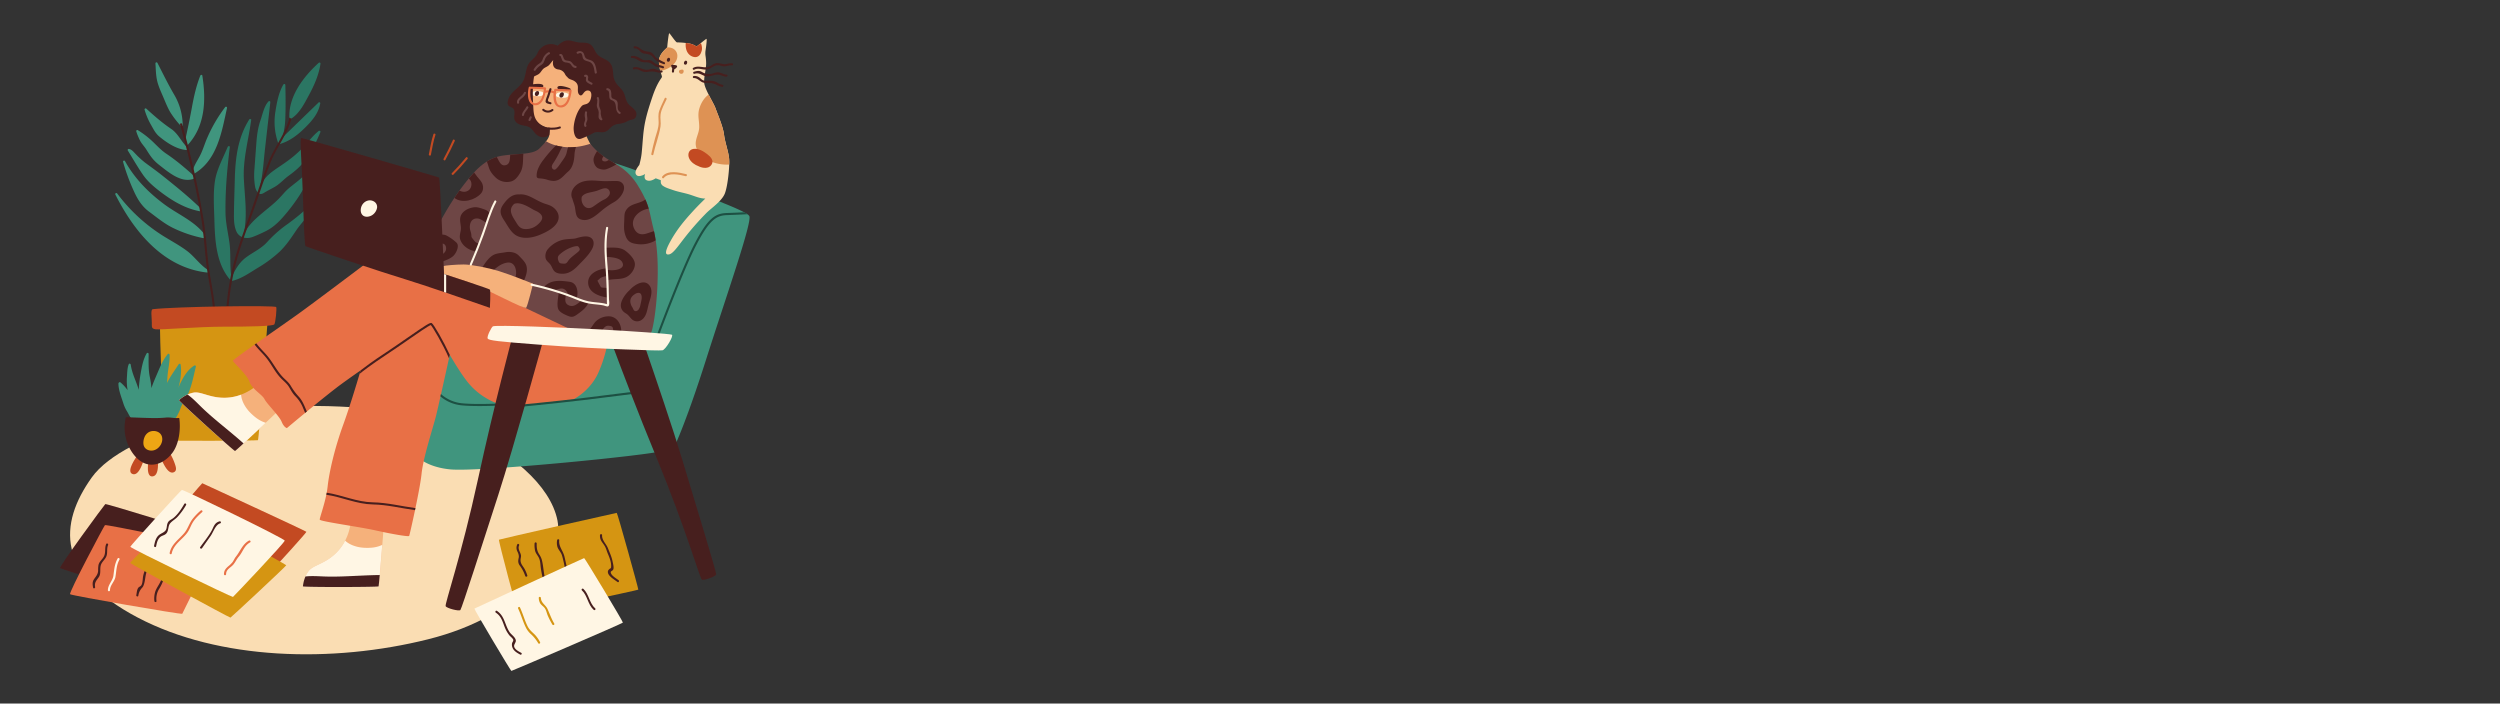 <svg id="Layer_1" data-name="Layer 1" xmlns="http://www.w3.org/2000/svg" viewBox="0 0 2366.66 666"><rect x="0" y="0" width="2366.66" height="666" fill="#333333" stroke="none"/><defs><style>.cls-1{fill:#2b7663;}.cls-2{fill:#faddb3;}.cls-3{fill:#d59512;}.cls-4{fill:#471f1e;}.cls-5{fill:#e87046;}.cls-6{fill:#c34a22;}.cls-7{fill:#fff6e4;}.cls-8{fill:#40957e;}.cls-9{fill:#f5b17b;}.cls-10{fill:#1d5043;}.cls-11{fill:#6e4645;}.cls-12{fill:#de9254;}.cls-13{fill:#eea614;}</style></defs><path class="cls-1" d="M301.35,97.25,267.56,130c.45-1.94.79-3.92,1.17-5.76a79.79,79.79,0,0,0,1.4-13.44c.37-10.09.25-20.21,0-30.29a1,1,0,0,0-1.86-.51c-4.56,7.7-6.32,17.72-7.68,26.47a59.89,59.89,0,0,0,2.58,28.42,1,1,0,0,0,1,.67.9.9,0,0,0,1.18.67c9.5-3,16.63-8.6,23.61-15.53,6.44-6.38,12.44-13.26,14.11-22.43A1,1,0,0,0,301.35,97.25Z"/><path class="cls-2" d="M275.55,384.41C239,382.09,118.19,408,86.82,452.06s-33.69,91.88,43.41,132.47,184.42,43.32,275,20.66S534.4,526,527.73,492.65s-44.51-66-97.05-88.9S275.55,384.41,275.55,384.41Z"/><path class="cls-3" d="M472.34,510.91c-.76.33,18.1,71.54,18.93,71.54s112.71-23.74,113-24.24-19.75-72.7-20.42-72.7S473.84,510.24,472.34,510.91Z"/><path class="cls-4" d="M99.68,477.21c-.57.17-44.16,59.59-42.83,60.59s106.57,34.36,106.57,34.36L190,504.43S101.34,476.71,99.68,477.21Z"/><path class="cls-5" d="M99.35,497.13c-.63.28-34.48,64.07-33,65.4S171.89,582,172.55,581s16.6-33.87,16.6-33.87l3.65-31.54S101.17,496.3,99.35,497.13Z"/><path class="cls-6" d="M191.48,457.45c-.5.17-22,25.5-22,25.5s92,52.19,92.77,51.69,28-30.54,27.81-31.2S191.48,457.45,191.48,457.45Z"/><path class="cls-4" d="M100.56,515c-1.59,3.5-.42,7.27-1.78,10.85S94,531.21,93.2,535a31,31,0,0,0-.3,5.19c-.18,3.87-2.32,5.6-4.18,8.59-1.45,2.31-1.06,5-.59,7.5.23,1.26,2.15.73,1.92-.53-.75-4.08,1-5.88,3.08-8.82a9.63,9.63,0,0,0,1-1.64c1.46-3.34.26-7.1,1.41-10.5,1.07-3.15,3.92-5,5.17-8.17,1.38-3.45.1-7.33,1.61-10.65C102.8,514.83,101.08,513.82,100.56,515Z"/><path class="cls-7" d="M111.35,528.72c-3,5.46-3.16,10.29-4,16.27-.74,5-5.19,8.48-5.21,13.72a1,1,0,0,0,2,0c0-4.74,4.3-8,5.13-12.52,1.08-6,.76-10.89,3.85-16.46C113.69,528.61,112,527.6,111.35,528.72Z"/><path class="cls-4" d="M138,538.3a25.91,25.91,0,0,0-2.48,7c-.51,2.43-.36,6.69-1.74,8.78-.69,1.06-2.17,1.37-2.9,2.38-1.33,1.85-1.42,4.83-1.85,6.95-.25,1.25,1.67,1.79,1.92.53a13.58,13.58,0,0,1,3.23-7.14,8.25,8.25,0,0,0,1.35-1.75c2.37-4.91,1.55-10.77,4.19-15.76C140.32,538.17,138.61,537.16,138,538.3Z"/><path class="cls-4" d="M152.8,548.48c-1.43,4.12-4.33,7.42-5.78,11.42a22.44,22.44,0,0,0-.88,9.1c.1,1.27,2.09,1.28,2,0a17.83,17.83,0,0,1,2.36-11.28,42.23,42.23,0,0,0,4.23-8.71C155.14,547.79,153.21,547.27,152.8,548.48Z"/><path class="cls-3" d="M141.59,514.43S123,532.11,123.34,533s94.07,51.92,94.82,51.67S271,535.85,271,535.1s-88.89-49.18-88.89-49.18Z"/><path class="cls-7" d="M123.35,517.55c-.55,1.19,96.43,48.05,97.18,47.55s49-51.35,49-53.31-96.11-48.53-97.36-48S124,516.05,123.35,517.55Z"/><path class="cls-6" d="M136.39,433.8a8.49,8.49,0,0,1-2.32-.63c-.55-.24-1.7-.7-1.91-1.29a1.06,1.06,0,0,0-1.83-.27,1,1,0,0,0-.93.44c-1.82,2.82-10.06,14.87-3.65,16.75,5.35,1.57,8.82-9.08,10.08-12.58a.88.88,0,0,0,0-.5C137.11,435.9,137.65,434,136.39,433.8Z"/><path class="cls-6" d="M149.55,437.45a.94.94,0,0,0-.88-.94.81.81,0,0,0-1-.32,16.06,16.06,0,0,1-7,.94c-1.1-.09-1.24,1.38-.44,1.85-.38,3.32-1.06,13,4.56,11.93C149.82,450,149.64,441.08,149.55,437.45Z"/><path class="cls-6" d="M166.08,440.8A53.05,53.05,0,0,0,161.42,430a.87.87,0,0,0-.3-.54l-.08-.15a1,1,0,0,0-1.82.72c-1.47,1.8-3.89,2.68-5.2,4.58a1.06,1.06,0,0,0-.64,1.44c1.55,3.31,6.27,13.94,11.66,10.74C167.21,445.51,166.69,442.84,166.08,440.8Z"/><path class="cls-8" d="M196.77,255.48c-7.52-4.75-12.59-12.57-19.71-17.92-7.34-5.52-15.51-9.75-23.26-14.65a161.54,161.54,0,0,1-42.89-39.77,1,1,0,0,0-1.72,1c17.66,35,45.38,69.27,86.94,73.87.74.09,1-.54.92-1.12A1,1,0,0,0,196.77,255.48Z"/><path class="cls-8" d="M194,222.4c-9.61-13.08-25.7-19.46-38.48-29-14.94-11.11-28.16-24.49-37.19-40.9a1,1,0,0,0-1.82.77,192.34,192.34,0,0,0,10,27.22c3.48,7.74,7.55,14.64,14.45,19.76,7.56,5.61,15.11,11.92,23.66,15.93a118.39,118.39,0,0,0,27.55,9.2,1,1,0,0,0,1.06-1.6C193.9,223.76,194.52,223.09,194,222.4Z"/><path class="cls-8" d="M189.8,198.13a.9.9,0,0,0-.14-1.17c-11.24-10.92-23.53-20.84-35.78-30.6-5.42-4.33-11-8.31-16.61-12.45a82.75,82.75,0,0,1-8.76-8c-1.91-1.89-3.65-4.42-6.39-4.89A1,1,0,0,0,121,142.5c4.63,7.48,9,15.16,14,22.45,4.14,6.14,9.48,10.87,15.3,15.4,11.58,9,24.18,16.89,38.78,19.61C190.21,200.17,190.73,198.55,189.8,198.13Z"/><path class="cls-8" d="M165,89.8c-5.78-9.86-10.78-20.14-16-30.32a1,1,0,0,0-1.85.5c.35,5.43.37,11,1.58,16.35,1.16,5.08,3.37,9.88,5.42,14.65,2.17,5,4.16,10.29,6.93,15.06a83.64,83.64,0,0,0,9.29,12.25.83.83,0,0,0,.57.3,1,1,0,0,0,2-.12A57.82,57.82,0,0,0,165,89.8Z"/><path class="cls-8" d="M213.06,101.53a140.78,140.78,0,0,0-17.3,29.93c-2.29,5.42-3.91,11.17-6.68,16.38-2.5,4.72-5.53,8.92-6.69,14.22a.94.94,0,0,0,.48,1.07,1,1,0,0,0,1.46,1c21.39-12.9,25.59-39.23,30.55-61.79A1,1,0,0,0,213.06,101.53Z"/><path class="cls-8" d="M191.54,71.58c-.17-1.08-1.61-.79-1.92,0-3.89,9.79-6.11,20-8,30.35s-4.1,20.77-6.37,31.15a1,1,0,0,0,.95,1.22l0,2a1,1,0,0,0,1.7.71C194.34,119.18,195.16,94.32,191.54,71.58Z"/><path class="cls-8" d="M184,166.83c-8.46-7.58-17.29-15.12-26.74-21.44-5-3.36-8.83-7.69-13.19-11.8a85.81,85.81,0,0,0-13.62-10.38,1,1,0,0,0-1.46,1.13,56,56,0,0,0,3.84,9.23c1.64,2.91,4,5.25,5.76,8.09,3.61,5.92,6.54,10.17,12.11,14.5,8.51,6.61,20.62,17.28,32.28,13.22a1,1,0,0,0,.67-1A.93.93,0,0,0,184,166.83Z"/><path class="cls-8" d="M177.76,139.91c-6.18-5.53-8.79-13.21-15.88-18-8.44-5.7-15.76-12.15-23.33-19a1,1,0,0,0-1.67,1,65.3,65.3,0,0,0,6.29,14.66c2.08,3.68,4.06,7.66,7.33,10.42,7,5.9,16.61,12.38,25.92,13a.81.81,0,0,0,.87-.52A.94.94,0,0,0,177.76,139.91Z"/><path class="cls-1" d="M301.66,124c-5.34,4.32-9.4,9.75-14,14.8a109.33,109.33,0,0,1-17.45,15c-5.13,3.68-10.69,7-15.47,11.12a44,44,0,0,0-8.31,10.31c2.57-11.56,3.22-23.67,4.56-35.37q2.46-21.59,4.93-43.18c.1-.87-1.14-1.29-1.7-.71-4.21,4.48-5.64,12.19-7.6,17.85-2.52,7.25-3.39,14.29-3.95,21.9q-.92,12.3-1.82,24.6a63,63,0,0,0,0,11.49c.43,3.9.64,8.13,3.76,10.95,2.27,2.06,4.67.18,6.82-1.1,3.63-2.17,7.65-3.86,11.08-6.33,3.74-2.7,6.87-6.13,10.61-8.84,6.62-4.79,11.9-9.31,16.61-16.06A126.58,126.58,0,0,0,303.32,125C303.74,124,302.33,123.48,301.66,124Z"/><path class="cls-1" d="M302.47,151.65A200.11,200.11,0,0,1,283.63,170c-3.46,2.94-7.15,5.59-10.57,8.55s-6,6.41-9.13,9.56c-11.13,11.3-25.88,19.14-33.26,33.63,3.78-17.46,1.07-34.42.18-52.14-.95-19.1,4.44-37.28,6.94-56,.14-1-1.38-1.26-1.85-.5-10.83,17.22-13.14,36.54-13.66,56.46-.28,11.08-.71,22.18-.83,33.26-.06,5.27.11,11,2.22,16,2.71,6.42,9.8,7.77,15.84,5.38,4.32-1.71,8.61-3.6,12.74-5.73,8.51-4.37,14.7-11.54,20.66-18.87a164.67,164.67,0,0,0,15.74-23.18c2.5-4.48,4.83-9,8-13.06,2.65-3.4,5.41-6.58,7.4-10.43C304.54,151.9,303.27,150.77,302.47,151.65Z"/><path class="cls-1" d="M293.19,194.69a194.8,194.8,0,0,1-22.87,18.76,118.54,118.54,0,0,0-17.69,16c-5.87,6.33-13.5,9.44-20.21,14.61-6.27,4.83-9.94,11.61-13.27,18.61-1.86-10.48-.49-21.13-1.79-31.67-1.22-9.87-3.73-19.35-3.88-29.36-.31-20.78,1.54-41.76,4.09-62.37.15-1.21-1.57-1.2-2-.26-4.22,10.27-10.35,21.18-12.06,32.23-1.83,11.8-.9,24.64-.57,36.55.54,19.53,1.56,42.21,15.37,57.49a1,1,0,0,0,1.17.67c8.63-1.85,16.6-7.53,24-12.06a123.32,123.32,0,0,0,20.95-15.37c6.51-6.14,11.26-13.42,16.23-20.8,4.71-7,12.32-13.46,14.1-22A1,1,0,0,0,293.19,194.69Z"/><path class="cls-4" d="M274,111.43c-3.67,15-14,27.26-19.67,41.5-6.31,15.83-11.49,32.18-17.15,48.25-5.59,15.85-11.68,31.63-15.89,47.92a242,242,0,0,0-7.3,47.85c-.07,1.28,1.92,1.28,2,0a239,239,0,0,1,8.19-50.9c4.31-15.65,10.18-30.87,15.57-46.16,5.45-15.47,10.45-31.19,16.51-46.43,5.67-14.27,16-26.44,19.68-41.5C276.18,110.71,274.26,110.18,274,111.43Z"/><path class="cls-4" d="M197.75,253.28c-2-15-2.59-30.09-5-45.05a819.29,819.29,0,0,0-20.37-90.89,1,1,0,0,0-1.92.53,830,830,0,0,1,20.07,89.07c2.58,15.43,3.18,31,5.27,46.48,2,14.93,5.78,29.6,6,44.74a1,1,0,0,0,2,0C203.54,283,199.79,268.26,197.75,253.28Z"/><path class="cls-3" d="M151.55,305.72c-.74,2.42,3,110,4.73,111s86.9.5,87.9,0,9-111,9-111Z"/><path class="cls-8" d="M183.9,346.08c-6.94,4.19-11.62,12.77-15,20.92,2-7.25,3.22-15,2.07-21.93-.15-.9-1.4-.9-1.82-.24-3.79,5.92-8,11.54-11.12,17.82.33-2.41.39-4.85.63-7.59.58-6.46,2.2-12.67,1.89-19.19,0-.79-1.11-1.41-1.7-.7-4.05,4.83-6.62,10.46-9.05,16.24-2.18,5.17-4.67,10.56-6.46,16a78.49,78.49,0,0,0-1.49-10.37c-1.49-7.11-1.16-14.75-1.15-22a1,1,0,0,0-1.86-.5c-3.35,5.7-4.55,12.6-5.7,19a136.88,136.88,0,0,0-1.83,15.49c-2.27-8-6.41-15.44-7.52-23.78-.11-.83-1.4-1.53-1.86-.5-1.56,3.56-1.42,8.2-1.77,12.06a52.46,52.46,0,0,0,.64,12.57,39.09,39.09,0,0,0-6.74-7.37,1.07,1.07,0,0,0-1.66.41.92.92,0,0,0-.28.7c.07,6.55,2.9,13,4.79,19.21a34,34,0,0,0,3.47,7.31c1.55,2.59,3,6.17,5.4,8.12a1.07,1.07,0,0,0,1.65-.38c3.83-.09,7.21,1,11,1.77a40.2,40.2,0,0,0,8.06.5,95.54,95.54,0,0,0,18.19-1.35.82.82,0,0,0,.7-1A47.59,47.59,0,0,0,171,386.3c1.58-4.67,4.68-8.38,6.78-12.83,3.86-8.21,5.42-17.52,7.63-26.27A1,1,0,0,0,183.9,346.08Z"/><path class="cls-4" d="M169.85,396.9a.88.88,0,0,0-.92-1.2c-3.84.4-7.56-.76-11.4-.45a116.1,116.1,0,0,1-11.66.54c-8.69-.14-17.37-.5-26.05-.85a.92.92,0,0,0-.93,1.23,41.66,41.66,0,0,0,3,26.46c3.55,7.53,10.06,15.58,18.73,17,8.89,1.49,17.17-3.88,22.38-10.69C169.36,420.66,171.11,407.05,169.85,396.9Z"/><path class="cls-9" d="M554.61,126.69c-.11-.53.85-.22.44-.2-.51-1.09-.78-2.32-1.37-3.36-1.31-2.36-3.54-3.31-3.42-6.59.21-5.44,5.13-9.05,8.41-12.79,4.55-5.2,8.33-12.07,5.79-19.09S554.26,72.92,548,70c-4.13-1.92-8.66-3-12.65-5.21-3-1.67-5.5-4.29-8.7-5.6l-.27-.09c.59-.6.4-1.82-.61-1.68l-1.05.14a1,1,0,0,0,0-.7,1,1,0,0,0-.86-1.42,4.4,4.4,0,0,0-2.4,1.37,23.25,23.25,0,0,0-2.55,2.51c-3.65,1.43-7,4.17-9.72,6.47C503,71,501.58,78.2,500.62,85.87a43.81,43.81,0,0,0,4.43,25.44c3.06,6.14,8.93,8.51,15.13,10.35.32,7.42-.53,8.5-3.81,12.91a.91.91,0,0,0,.21,1.16,1,1,0,0,0,.67.88,70.7,70.7,0,0,0,21,4.53,67.77,67.77,0,0,0,10.66-.25c3.1-.32,5-1.39,8-2.47a1.1,1.1,0,0,0,.42-.3c.22.51.42,1,.65,1.52.54,1.16,2.56.15,2-1C558.37,135,555.46,130.64,554.61,126.69Z"/><path class="cls-9" d="M262.22,390c-.38.43-4.86,4.68-10.69,10.15-11.57,10.88-28.44,26.61-29,26.75-.88.23-53.59-47.48-53-48.12s6.76-6,13.93-7.19,15.78,5.58,31.08,4.85a45,45,0,0,0,13.71-2.89A50.55,50.55,0,0,0,242.94,365S263.4,388.74,262.22,390Z"/><path class="cls-7" d="M237.24,391c-4.34-4.26-8.58-10.83-9-17.36a45,45,0,0,1-13.71,2.89c-15.3.73-23.92-6.07-31.08-4.85a23.14,23.14,0,0,0-5.85,1.87,31.67,31.67,0,0,0-8.08,5.32c-.59.64,52.12,48.35,53,48.12.24-.05,3.51-3,8.06-7.18,6-5.58,14.37-13.37,21-19.57C245.92,398.51,241.72,395.37,237.24,391Z"/><path class="cls-4" d="M203.91,397.28c-4.87-4.12-9.65-8.36-14.2-12.84-3.92-3.86-7.68-7.75-12.13-10.94a31.67,31.67,0,0,0-8.08,5.32c-.59.64,52.12,48.35,53,48.12.24-.05,3.51-3,8.06-7.18C221.88,412,212.78,404.79,203.91,397.28Z"/><path class="cls-9" d="M363,501.11c0,.58-.46,6.73-1.09,14.7-1.26,15.84-3.17,38.83-3.51,39.32-.5.76-71.59.88-71.59,0s1-9,5.48-14.68,15.43-6.47,26.27-17.31a44.64,44.64,0,0,0,8.21-11.35,50.44,50.44,0,0,0,5.1-16.28S363,499.36,363,501.11Z"/><path class="cls-7" d="M345.06,518.58c-6.07-.24-13.62-2.25-18.34-6.79a44.64,44.64,0,0,1-8.21,11.35c-10.84,10.84-21.79,11.6-26.27,17.31a23.27,23.27,0,0,0-3.07,5.32,31.62,31.62,0,0,0-2.41,9.36c0,.88,71.09.76,71.59,0,.14-.2.58-4.58,1.13-10.73.72-8.19,1.66-19.56,2.38-28.59C356.58,518.34,351.36,518.84,345.06,518.58Z"/><path class="cls-4" d="M324.65,545.67c-6.38.22-12.77.3-19.15,0-5.49-.22-10.89-.58-16.33.06a31.62,31.62,0,0,0-2.41,9.36c0,.88,71.09.76,71.59,0,.14-.2.58-4.58,1.13-10.73C347.85,544.5,336.26,545.27,324.65,545.67Z"/><path class="cls-8" d="M668.3,340.76c-18.85,59.26-29.46,81.17-29.46,81.17a74.2,74.2,0,0,0-12.45,5c-7,3.51-172.49,20.24-200.47,17.39S390.34,427,390.34,427l13.45-110.71L557.17,148.73s9.46-.69,50.33,14.54c34.6,12.91,81.65,29.47,97,37.71a29.64,29.64,0,0,1,3,1.84,5.39,5.39,0,0,1,1.87,1.75C712.2,210.33,687.14,281.5,668.3,340.76Z"/><path class="cls-10" d="M707.5,202.82c-4.34.21-12.33.59-19.32.83-10,.32-16.59,4.44-28.86,28-12.45,23.88-35.5,85.87-35.74,86.49l-1.85-.7c.22-.61,23.3-62.72,35.81-86.73,12.73-24.44,19.72-28.72,30.56-29.06,5.62-.18,11.85-.48,16.35-.68A29.64,29.64,0,0,1,707.5,202.82Z"/><path class="cls-2" d="M690.25,150.37c-.61-6.85-3.9-15.35-4.84-22.94s-6.07-19.3-8-24.78c-1-2.89-4-8-6.58-13.11-2.29-4.56-4.28-9.1-4.26-12.05,0-6.26,1.81-11.36,1.91-17.39a48.84,48.84,0,0,0-.62-7.47,18.5,18.5,0,0,1,.12-5.3c.82-5.32,1.28-10.38.82-10.54-.26-.1-2.91,2.05-5.34,4A42,42,0,0,1,659.34,44a18.31,18.31,0,0,0-7.93-3c-.78-.12-1.53-.24-2.23-.32a71,71,0,0,0-8.23-.54c-1.31,0-6.79-8.67-7.41-8.67s-1.89,12.32-1.89,13.19a.75.75,0,0,1-.08.22c-.85,1.28-7.67,6-7.79,12.93a33.41,33.41,0,0,0,1.3,9.26c.79,2.87,1.63,5,1.55,5.68a1.87,1.87,0,0,1-.32.76c-1,1.69-4.38,5.51-8.58,17.74l-.06.16c-2.81,8.42-5.59,16.85-7.26,25.59-1.77,9.31-2,18.8-3,28.21a54.83,54.83,0,0,1-1.14,6.62c-.25,1.14-.53,2.27-.81,3.41-.07.29-.18.62-.29.95-1.69,2.24-4.81,6.31-3.05,9,1,1.6,2.85,1.75,4.57,1.23a11.6,11.6,0,0,0,3.84-1.62l.15.05c-.78,2.12-.8,4.76,1.32,5.73,3,1.35,6.12-.12,8.73-1.79l4.85,1.82a17.25,17.25,0,0,0,0,2.38,4.77,4.77,0,0,0,2.25,3.08c2.61,1.79,5.9,2.66,8.84,3.71,5.6,2,11.63,2.86,17.32,4.76,4.74,1.58,9,3.45,13.69,3.43-2.14,2.15-6.9,6.69-12,12.3-7,7.67-14.28,16.14-20.49,27.17s-5.62,14.05-1.91,13.41,7.74-6.61,14.22-15a273,273,0,0,1,21.63-24.62c4.82-4.62,14.36-11.06,17.09-18.15,2.19-5.65,3.85-18.72,4.1-27.23A45.77,45.77,0,0,0,690.25,150.37Z"/><path class="cls-5" d="M450.86,264.57l-104.1-15.44S298.21,285.74,283,296.7c-8.22,5.93-25.89,18.16-40.33,28.34-.54.38-1.08.78-1.62,1.14-11.47,8.1-20.53,14.68-20.53,15.34,0,1.47,13.42,13,15.67,19.92s12,11.95,14.21,16.41,13.94,15.82,16.19,21.35,5,6.06,5,6.06,7.51-6.32,17.31-14.4c.52-.42,1.06-.86,1.59-1.32,8.93-7.33,19.46-15.87,27.91-22.39,4.82-3.72,13.21-9.7,23-16.53-.24.94-.58,2.05-1,3.31-3.23,10.95-9.72,32.23-15.56,48.34-8.2,22.65-13.18,44.56-14.68,58.25-.22,1.93-.51,3.92-.87,5.89-.14.64-.26,1.3-.38,1.93-2.35,11.36-6.41,22.13-6.22,23.57.24,1.73,37.09,6.71,52.79,10.2s31.37,6.21,31.87,5.22c.26-.5,2.83-11.54,5.52-24.38l.42-2c2.47-11.87,5-24.9,5.78-32.43,1.73-16.17,10.95-43.82,13.68-54.78,2-8,8.82-38.76,12.31-54.61.26-1.16.5-2.24.72-3.21,0,.08.1.16.14.24,5.49,9.34,11.47,18.92,16.71,25.47,13.68,17.18,32.61,22.41,37.85,22.91,1.42.14,6,0,12.12-.25a1.23,1.23,0,0,1,1.24-.84c16.33-.09,32.1-2.16,48-4.83,6.87-3.52,18.32-11.84,24.55-25.71a128.7,128.7,0,0,0,8.7-27.63Z"/><path class="cls-11" d="M622.48,267.14c-.65,21.41-3.9,45.07-6.89,49.56-1.27,1.91-15.62,1.07-31.67-.5-.6-.08-1.2-.14-1.81-.2-4.62-.46-9.39-1-14-1.52-3.9-.45-7.69-.91-11.17-1.37-11.24-1.39-19.58-2.57-19.58-2.57l-43-20.46L443,254.87l-29.26.85-.34-6.61-.32-6.32L412.55,232l-.42-8.37-.22-4.4a287.22,287.22,0,0,1,18.25-31.91c1.51-2.29,3.09-4.58,4.72-6.87.92-1.24,1.83-2.47,2.77-3.71,2.11-2.75,4.1-5.3,6-7.61,1.77-2.13,3.48-4.08,5.13-5.88a62,62,0,0,1,12-10.29,38,38,0,0,1,9.4-4.37,43.41,43.41,0,0,1,6.59-1.41c2.07-.28,4.12-.5,6.14-.68,4.44-.4,8.64-.63,12.47-1,6.61-.64,12-1.74,15.25-4.94,6-5.9,6-6.9,6.3-6.82a37.3,37.3,0,0,0,9.32,3.93,48.16,48.16,0,0,0,6.24,1.27c1.21.16,2.51.3,3.86.38.46,0,.94,0,1.4.08a63.83,63.83,0,0,0,7.47-.28,68.89,68.89,0,0,0,13.54-3,85.19,85.19,0,0,0,6.43,6.84,77,77,0,0,0,6,4.92l1.69,1.19c1.14.8,2.29,1.54,3.47,2.25,2.31,1.4,4.68,2.73,7.09,4.23a58,58,0,0,1,20.9,20.91A107.61,107.61,0,0,1,611,188.85a61,61,0,0,1,3.15,8.71c1.49,5.22,2.31,10.28,4.06,17.29.34,1.31.64,2.65.94,4,.61,2.83,1.15,5.72,1.59,8.71C622.44,239,623,251.66,622.48,267.14Z"/><path class="cls-10" d="M600.92,370.65c-.19,0-19.31,2.52-47.86,6s-67.14,7.1-67.53,7.14l.19,2c.38,0,39-3.69,67.58-7.14s47.69-6,47.88-6Z"/><path class="cls-10" d="M477.42,381.76c-.26,0-25.64,1.47-40.17,0A35,35,0,0,1,417.37,373c-.13.75-.31,1.49-.5,2.22a36.54,36.54,0,0,0,20.18,8.51c4.93.5,11.08.66,17.08.66,11.9,0,23.23-.65,23.41-.66Z"/><path class="cls-4" d="M537.81,139.41c-.58,1.69-1,3.47-1.42,5.3-.74,3.07-2.63,5.56-4.42,8.07s-3.33,5.14-5.64,7.19c-2.07,1.85-4.36-.58-3.9-2.85a9,9,0,0,1,1.57-3.05,85.54,85.54,0,0,0,4.86-8.32c1.12-2.12,2.09-4.88,3.69-6.8a48.16,48.16,0,0,1-6.24-1.27c-1.29,1.35-2.65,2.67-3.92,4.06-2.75,3-5.36,6.12-7.81,9.36a36.78,36.78,0,0,0-5.5,9.35A18.29,18.29,0,0,0,508,166.3a3.13,3.13,0,0,0,.25,1.46c.68,1.25,2.39,1.09,3.59,1.19a29.93,29.93,0,0,1,5.64,1,20.91,20.91,0,0,0,6.81,1.33c6.39-.28,9-5,13.53-8.84s5.65-10.14,6-15.7a28.33,28.33,0,0,1,1.24-7c.06-.2.16-.42.24-.66A63.83,63.83,0,0,1,537.81,139.41Z"/><path class="cls-4" d="M483,146.52c-.42,4.27.08,9.5-5.32,10-3.83.34-5.5-4.62-7.41-7.91a38,38,0,0,0-9.4,4.37c1.21,2.69,1.61,5.39,2.92,8.14a25,25,0,0,0,4.51,6,15.35,15.35,0,0,0,14.4,4.9c4.58-.7,7.37-4.46,9.6-8.21,3.43-5.67,2.59-12,3.17-18.32C491.61,145.89,487.41,146.12,483,146.52Z"/><path class="cls-4" d="M456.13,172.94c-1.09-2.08-2.94-3.93-4.4-5.74-1-1.2-1.89-2.61-2.91-3.93-1.65,1.8-3.36,3.75-5.13,5.88,3.78,2.17,3.18,8.71.09,10.9s-5.83,1.73-8.9.42c-1.63,2.29-3.21,4.58-4.72,6.87,7.29,5.69,19.64,2.15,25.22-4.24C457.81,180.31,457.83,176.12,456.13,172.94Z"/><path class="cls-4" d="M458.87,198.34c-2.66-.92-6.45-2.38-9.27-2.19-5.47.37-12.3,3.51-13.73,9.22-1.08,4.29,1.07,8.46.28,12.93-.59,3.3-1.51,6-.19,9.21,2.25,5.52,7.73,9.1,13.36,10.3a1,1,0,0,0,.72-.12.92.92,0,0,0,.61,0c.88-2.28,1.79-4.54,2.57-6.86a.93.93,0,0,0-.51-.44c-2.42-.93-2.6-1-4.52-3.5-2.33-3-1.72-2.27-2.05-5.09-.24-2-1.18-3.8-1.33-5.85-.37-4.92,1.79-9.57,7.42-9.12,2.74.22,5.59,2.75,8.18,3.91.43-1.09.88-2.17,1.34-3.25.3-.68.64-1.38,1-2.09l.27-.75c.22-.95.46-1.9.76-2.83A11.15,11.15,0,0,0,458.87,198.34Z"/><path class="cls-4" d="M433.31,232c-.34-1.8-1.48-2.67-2.83-3.75a42.9,42.9,0,0,0-8-5.38c-3.19-1.45-7-.59-10.4.76l.42,8.37c3.87-1.74,8.92-2.89,9.74,2.23.8,5-4.46,7.53-8.31,8.32-.31.06-.61.14-.89.22l.32,6.32c5.24-1.4,11.45-3.17,15.34-6.42C431.22,240.64,433.92,235.3,433.31,232Z"/><path class="cls-4" d="M497.49,249.51c-1.38-2.57-4.09-5.14-6-7.17a11.24,11.24,0,0,0-5.77-3.37,17,17,0,0,0-7.45-.12c-3.31.58-7.1.76-10.22,2.07-4.92,2.07-9.11,8.29-11.74,12.81a1,1,0,0,0,.76,1.45.71.71,0,0,0,.32.18,25.51,25.51,0,0,0,3.45.84c.91.12,2.71-.16,3.4.46a1,1,0,0,0,1.58-.28,2,2,0,0,0,.31-.12c2.93-1.87,5.42-4.38,8.57-5.9,2.37-1.13,6-2.41,8.7-1.55,4.19,1.35,5.32,6.53,5.18,10.1-.06,1.93-1.11,4.62-.2,6.47.8,1.64,3.53,2.35,5,3.13a1,1,0,0,0,1.48-1.08.8.8,0,0,0,.44-.41C497.85,261.94,500.48,255,497.49,249.51Z"/><path class="cls-4" d="M523.52,196.18c-2.33-1.73-4.78-2.41-7.51-3.28-4.92-1.62-9-4.29-13.62-6.5-3.55-1.69-7.35-2.77-11-2.33-6.49-.44-11,4.06-14.62,9-4.48,6.1-3.27,9.92.7,15.88,3.41,5.16,6.59,12,12.59,14.64,6.91,3,15.24,1.22,21.83-1.63,5.76-2.49,13.57-6.42,16.17-12.55C530.24,204.31,527.81,199.37,523.52,196.18Zm-14.58,16.54a16.64,16.64,0,0,1-10.3,4.12c-4.92.22-7.17-1.65-9.6-5.66-3.7-6.07-8.7-12.23-2.33-18.13,5.34-2.31,13.43,2.67,17.65,5.14,1.55.92,3.39,1.56,4.88,2.49C516.27,205,512.79,209.35,508.94,212.72Z"/><path class="cls-4" d="M576.41,151.36c-1.41,1-3,1.8-4.74,1.34-.86-.22-1.54-.64-1.67-1.52a3.83,3.83,0,0,1,.47-1.85,9.7,9.7,0,0,1,.78-1.41,77,77,0,0,1-6-4.92c-1.55,2.71-3.6,5.75-3.38,8.82.2,2.73,1.73,6.26,4.32,7.47,2.33,1.1,5.7,1.75,8.15.78a49,49,0,0,0,9.16-4.48C581.09,154.09,578.72,152.76,576.41,151.36Z"/><path class="cls-4" d="M588.08,172.56c-1.75-1.26-3.86-1.22-5.91-1.22-4.47,0-8.83.3-13.31,0-7.25-.52-15.2-1.45-21.65,2.69-4.38,2.83-7.57,7.91-5.82,13.15a.8.8,0,0,0,.32.46c.7,2.83,2,5.73,2.55,8.52,1.07,5.94.56,11.14,7.81,12.07,7,.92,13.5-5.55,18.52-9.66a75.32,75.32,0,0,1,10.86-7.31,21.21,21.21,0,0,0,6.17-5.58C590.47,182,592.82,175.88,588.08,172.56Zm-11.35,12.23a10.79,10.79,0,0,1-4.92,4.16c-3.79,1.87-6.81,4.28-10.32,6.65-3.11,2.12-6.71,1.94-9.1-1.31a10.11,10.11,0,0,1-1.64-7.93c1.54-2.43,4.41-3.44,7.63-4.16,2.29-.5,4.58-.94,6.81-1.65s7.1-3.25,9.53-2A4.35,4.35,0,0,1,576.73,184.79Z"/><path class="cls-4" d="M619.1,218.83c-2.31.68-4.54,1.47-6.91,2.23-5.42,1.71-9.53.38-11.92-4.8-4.36-9.4,5-17.55,13.83-18.7a61,61,0,0,0-3.15-8.71c-6,4.56-14.62,3.25-18.7,10.9-1.2,2.25-1.16,5-1.24,7.49-.12,4.3-.68,9,.36,13.24,1.55,6.32,4,9.43,10.38,10.34a27.21,27.21,0,0,0,18.94-3.28C620.25,224.55,619.71,221.66,619.1,218.83Z"/><path class="cls-4" d="M592,237.38c-5.2-3.89-12.37-2.79-18.53-2.95-1.15,0-1.25,1.55-.32,1.91-.18,1.93-.34,3.86-.52,5.82a1,1,0,0,0,1,1c3.88.18,12.41.56,15,4.4,5.08,7.65-8.41,9-12.85,8a.92.92,0,0,0-1,.38l-.14-.48c0-.06,0-.08-.06-.12.18-.59-.1-1.33-.9-1.25-7.35.7-17.15,4.82-16.91,13.56.28,9.51,10.58,12.93,18.34,14,.56.08,1-.52,1-1,.24-2.55,1.34-6.21-1.17-7.71-1.72-1-4.53-.06-6.16-1.21l-3.23-6c1-.85,1.94-1.73,2.89-2.59a18.84,18.84,0,0,1,6.69-1.91c.12.64.18,1.29.28,1.93l-.55.12a1,1,0,0,0,.53,1.93c5.9-1.55,12.73-.18,18.21-3.28,4-2.25,7.73-7.57,7.43-12.29S595.43,239.93,592,237.38Z"/><path class="cls-4" d="M588.14,313.61c0-7-4.26-14.08-11.83-14.18a17.88,17.88,0,0,0-10.88,3.62c-3.6,2.71-5,7.05-8.3,9.92a.92.92,0,0,0-.14.14c-.64.8.48,1.87,1.35,1.39a1,1,0,0,0,.56.24c2.33.24,6.39,1.48,8.51.24.27-.16.51-.34.75-.5,3.21-2.45,3.77-6.83,8.89-6,4,.64,2.71,2.09,3.86,5.36.36,1,.08,1.65,1.2,2.17a3.38,3.38,0,0,0,1.81.2,24.4,24.4,0,0,1,3.13-.48,6.58,6.58,0,0,0,1.09-2.11Z"/><path class="cls-4" d="M555.53,285.46a.91.91,0,0,0-.33,0c-1.48.06-2.71-1.09-4.21-.77s-3,2-4.38,2.88c-2.77,2-5.62,3-8.94,1.06s-2.61-5.66-2-9a1,1,0,0,0-1.07-1.22.82.82,0,0,0-.42-.44c-1.1-.54-2.37-1.51-3.65-1.19a1,1,0,0,0-.23.12,1.09,1.09,0,0,0-1.42.87c-.52,4.09-2.05,11.18-.28,15.06,1.38,3,6.2,5,9,6.2,4,1.67,5.73.87,9.2-1.64,4.52-3.26,7.71-5.69,10.34-10.67A1,1,0,0,0,555.53,285.46Z"/><path class="cls-4" d="M539.12,266.74c-8.39-1.1-17.17-2.19-23.57,4.36a1,1,0,0,0,1.18,1.55.94.94,0,0,0,.52.22c2.35.26,4.58,1.66,7,1.7,4,.08,7.19-3.27,11,0,1.85,1.61,2,3.62,3.66,5.18,1.42,1.35,4.36,1.93,6.08,2.62a1,1,0,0,0,1.21-.69C547.59,275.84,546.19,267.65,539.12,266.74Z"/><path class="cls-4" d="M558.78,224.73c-3.74-2-9.5-.36-14,1-.58.1-1.18.18-1.78.24-3.46.32-7,.32-10.39,1.1A26.64,26.64,0,0,0,518,236.7a10.42,10.42,0,0,0-1.61,7.05c.46,3.37,3.07,4.36,4.86,7,1.46,2.13,2,4.7,4,6.4s4.8,2,7.37,2c6.21,0,10.73-3.67,14.9-8,4.6-4.78,10.37-10.1,13.3-16.15C562.53,231.54,562.7,226.78,558.78,224.73Zm-12.67,14.64c-1.53,1.29-3.15,2.49-4.66,3.78a21.24,21.24,0,0,0-3.15,3.21c-.79,1-1.35,2.29-2.53,2.91s-2.84.26-4.22.16c-1.75-.12-2.43-1.08-2.95-2.69a6.29,6.29,0,0,1-.36-3.65,5.82,5.82,0,0,1,1.76-2.35A33.39,33.39,0,0,1,541.49,234a14.88,14.88,0,0,1,4.84-1,1.74,1.74,0,0,1,.78.14,1.7,1.7,0,0,1,.67.66,5.07,5.07,0,0,1,1,1.87C549.08,237.26,547.13,238.49,546.11,239.37Z"/><path class="cls-4" d="M615.55,271.4c-4.44-8.19-14.62-2.37-19.78,3.52a18.21,18.21,0,0,0-1.67,1.62c-3,3.26-6.83,8.86-6.36,13.5a8.19,8.19,0,0,0,2.17,4.64c1.1,1.22,2.73,2,4,3,1.45,1.24,2.49,2.79,3.82,4.11a7.29,7.29,0,0,0,9.66,1.05c4.59-3.13,5.22-9.18,6.46-14.1C615.13,283.49,618.46,276.74,615.55,271.4Zm-9.3,17.29a10.8,10.8,0,0,1-1.83,4.46c-1.08,1.38-3.19,2.11-4.41.42-.53-.76-.83-1.73-1.33-2.55a11.08,11.08,0,0,1-2-5.74c0-3.64,2.47-5.81,5.3-7.43,2.69-1.17,5.22-.93,5.49,3.25C607.62,283.35,606.69,286.44,606.25,288.69Z"/><path class="cls-9" d="M419.72,251.87c1-.5,12.12-1.5,19.26-1.5s22.57,3,33.2,6.23,32.45,12,32.45,12-5,20.59-6.47,22.66-37.11-17.43-50.63-22.66-27.81-9.13-27.81-9.13Z"/><path class="cls-4" d="M463.76,291.44s-20.39-7.15-41.39-14.32l-2-.66c-13.79-4.68-27.55-9.26-35.68-11.73-20.91-6.3-94.62-30.88-95.45-31.72s-1.5-15.25-2.49-47.29-3.27-55.11-1.5-55.11,129.64,36.85,130.48,37.51,4.64,91.31,4.64,91.31.72.24,2,.63c8.39,2.73,40.64,13.25,41.39,14.09C464.66,275.12,463.76,291.44,463.76,291.44Z"/><path class="cls-4" d="M393.29,481c-13.45-1.79-26.57-5.2-40.28-5.46-15.24-.27-28.88-6.85-43.72-9.12-.14.64-.26,1.3-.38,1.93,15,2.23,28.68,8.91,44.1,9.19,13.57.24,26.55,3.6,39.86,5.4C392.87,483,393.29,481,393.29,481Z"/><path class="cls-4" d="M290.48,389.54c-.53.46-1.07.9-1.59,1.32-.92-2-1.73-4.13-2.65-6.2a33.65,33.65,0,0,0-6.91-9.86c-2.45-2.59-3.77-5.2-5.6-8.25-2.17-3.64-5.44-5.93-8.27-9-5.29-5.68-8.56-12.83-13.42-18.84-3.53-4.37-7.69-8.09-11-12.55.54-.36,1.08-.76,1.62-1.14,3.58,4.9,8.24,8.93,11.95,13.79,4.94,6.51,8.5,13.88,14.5,19.56,2.43,2.29,4.62,4.26,6.31,7.15a57.3,57.3,0,0,0,7.49,10.06C286.58,379.62,288.31,384.68,290.48,389.54Z"/><path class="cls-4" d="M425.92,336.2c0-.08-.1-.16-.14-.24-.22,1-.46,2.05-.72,3.21-5.78-13.39-15.34-29.41-17.21-31.44-2.21.64-12.61,7.85-21.83,14.26-6.46,4.47-13.77,9.55-20.24,13.79-14.66,9.62-22.95,16.17-25.38,18.15.38-1.26.72-2.37,1-3.33,3.92-3.07,11.59-8.81,23.28-16.47,6.46-4.25,13.75-9.31,20.18-13.77C404,307.07,407.35,305,408.75,305.88,410.62,307,420,323.21,425.92,336.2Z"/><path class="cls-12" d="M641.19,53.65c-.46,7.25-9.54,12.7-16.11,13.4a33.41,33.41,0,0,1-1.3-9.26c.12-6.89,6.94-11.65,7.79-12.93a11.89,11.89,0,0,1,5.12.9A7.86,7.86,0,0,1,641.19,53.65Z"/><path class="cls-12" d="M690.25,150.37c-.61-6.85-3.9-15.35-4.84-22.94s-6.07-19.3-8-24.78c-1-2.89-4-8-6.58-13.11-4.22,3-7.23,7.95-8.78,13.15-2,6.67.08,11.59-.16,18.2-.22,5.7-3.93,10.72-3.21,16.56,1.54,12.33,18.19,19.18,31.61,18.34A45.77,45.77,0,0,0,690.25,150.37Z"/><path class="cls-4" d="M485.29,317.79S468,382.26,452.42,454s-31.54,117.86-30.54,119.85,12.62,5,13.94,3.65,21.25-63.74,35.86-108.89S513.84,323.5,513.84,323.5Z"/><path class="cls-4" d="M645.47,433.82c-8.4-27.85-24.52-75.38-35.74-108H579.49c9.07,24.39,24.39,64.7,41.84,107,28,67.84,41.19,114.85,43.14,115.92s13.21-3.1,13.54-4.94S659.18,479.25,645.47,433.82Z"/><path class="cls-7" d="M466.7,308.89c-1.28.41-6.14,9.79-5,11.62s10.29,2.82,47,5.64,60.92,3.82,83.16,4.65,32.2,1.16,35.19.83,11-13.94,9-14.77-36.86-3.32-71-5.15S470.85,307.56,466.7,308.89Z"/><path class="cls-7" d="M468.07,190.2c-4.69,8.74-7.37,18.31-10.66,27.63q-5.73,16.28-12.61,32.1c-.5,1.17,1.21,2.18,1.72,1q6.21-14.35,11.55-29c3.71-10.28,6.54-21,11.72-30.7C470.4,190.07,468.68,189.07,468.07,190.2Z"/><path class="cls-7" d="M575.23,253c-1-12.37-1.85-24.75.49-37,.24-1.25-1.68-1.79-1.92-.53-2.25,11.84-1.65,23.75-.71,35.69,1,12.27,1.3,24.46,1.45,36.75-5.39-1.62-10.94-1.49-16.45-2.51-6.3-1.15-12.14-3.92-18.09-6.17a265.82,265.82,0,0,0-36.47-10.68c-1.25-.28-1.78,1.64-.53,1.92a265.82,265.82,0,0,1,36.47,10.68c5.67,2.14,11.23,4.76,17.2,6,3.1.64,6.27.87,9.41,1.22,1.67.18,3.33.4,5,.73,1.25.25,2.75,1,4,1,2.6,0,1.43-5.52,1.41-7.22q-.08-4.92-.21-9.84C576.07,266.28,575.76,259.62,575.23,253Z"/><path class="cls-6" d="M410.29,127.12c-2,6.19-3.07,12.62-4.32,19-.24,1.25,1.68,1.79,1.92.53,1.25-6.37,2.32-12.8,4.32-19C412.61,126.43,410.69,125.91,410.29,127.12Z"/><path class="cls-6" d="M428.76,132.57q-4.11,9.06-8.85,17.81c-.61,1.13,1.11,2.14,1.72,1q4.74-8.76,8.85-17.82C431,132.41,429.29,131.4,428.76,132.57Z"/><path class="cls-6" d="M441.15,149.07q-6.31,7.76-13.36,14.84c-.9.91.51,2.32,1.41,1.41q7.05-7.09,13.36-14.84C443.36,149.49,442,148.07,441.15,149.07Z"/><path class="cls-7" d="M353.84,190.64c-4.11-2.29-9-.31-11.17,3.7-1.36,2.49-1.77,6.23,0,8.66,2.37,3.31,7.45,2.39,10.27.23a10.56,10.56,0,0,0,4-6.49A5.94,5.94,0,0,0,353.84,190.64Z"/><path class="cls-7" d="M511.29,86.48c-.62-.1-1.2-.15-1.61-.18-2-.12-5.33-.38-6.28,1.89s2.72,2.63,4,2.74c1.91.17,5.78.64,6.87-1.43S513.13,86.77,511.29,86.48Z"/><path class="cls-7" d="M422.37,260.06v17.06l-2-.66v-17S421.1,259.67,422.37,260.06Z"/><path class="cls-4" d="M601.22,104.52c-1.68-2.27-4.59-4-6.32-6.08-2.31-2.81-2.78-6.41-4-9.73s-3.91-5.58-6.25-8.22a16.4,16.4,0,0,1-4.09-9.88C580.22,67,580.12,63,577.8,60c-3-4-8.46-4.64-11.9-8.11-3.69-3.72-3.68-9.15-9.29-10.9-2.4-.75-4.9-.58-7.36-.69-3.48-.15-6.35-1.36-9.68-1.92-4.81-.81-8.38,1.86-11.74,4.92a.86.86,0,0,0-.32-.22,13.77,13.77,0,0,0-18.69,7.24c-1.7,3.64-3.93,5.12-6.57,7.82-4.95,5-3.86,12.62-6.94,18.54-3.4,6.53-11.23,9.58-13.87,16.66-.58,1.58-1.31,4.19-.53,5.87,1.29,2.75,4.77,1.57,5.87,5.19.92,3-.82,6.31.51,9.36a7.89,7.89,0,0,0,4.12,3.84c3.63,1.73,8.18,1.12,11.33,4,2.44,2.19,3.56,5.13,6.56,6.87a9.09,9.09,0,0,0,10.7-.61c.08-.7.14-1.41.21-2.1.14-1.28.26-2.57.31-3.86,0-.28,0-.61,0-.93a.77.77,0,0,0-.28-.1,16.13,16.13,0,0,1-12.7-7.47c-2.34-3.84-2.46-8.29-2.71-12.65-.54-9.47-.85-18.93.75-28.31,1.5-.93,3.28-1.43,4.69-2.56,2-1.59,2.71-3.85,4.77-5.28,1.52-1.06,3.39-1.64,4.71-3,1.61-1.59,2.5-3.28,4-4.66-.94,4.14,0,8.35,5.17,8.89A7.7,7.7,0,0,1,534.79,70a8.73,8.73,0,0,0,1.93,2.65,3.53,3.53,0,0,0,.32.21,3.75,3.75,0,0,0,.36.55c1.74,1.92,3.85,1.87,5.91,3.09,2.54,1.51,3.82,3.44,3.77,6.38,0,2.31-.43,5.32,1.58,7,1.49,1.24,2.67-.23,3.53-1.41,1-1.42,2.22-2.78,4.12-2.81,4.89-.06,3.62,6.75,2.35,9.47a6.17,6.17,0,0,1-3,3.12c-1.88.82-3.74.66-5.16,2.36a28,28,0,0,0-3.65,5.68,41.36,41.36,0,0,0-3.68,13c-.55,4.46.53,14.44,7.29,11.87a92.2,92.2,0,0,0,11.38-5.25c3.38-1.85,7.27,0,10.81-1.07,2.47-.74,4-2.71,5.73-4.42a12.68,12.68,0,0,1,6.71-3.07,28.75,28.75,0,0,0,6.17-1.32c1.91-.79,3.64-2,5.69-2.46,2.4-.49,4.57-1,5.31-3.76A5.82,5.82,0,0,0,601.22,104.52Z"/><path class="cls-7" d="M534.76,87.67c-.65-.1-1.27-.16-1.7-.18-2.16-.14-5.64-.41-6.65,2s2.88,2.79,4.23,2.9c2,.18,6.12.68,7.27-1.51S536.71,88,534.76,87.67Z"/><path class="cls-4" d="M533.43,87.92a1.79,1.79,0,0,0-2.09-.34l-.09.06-.13,0a3.56,3.56,0,0,0-1.47,2.14c-.5,1.54.83,3.28,2.61,2.31C533.44,91.49,534.31,89.05,533.43,87.92Z"/><path class="cls-4" d="M510,86.72a1.68,1.68,0,0,0-2-.33l-.09.06-.12,0a3.36,3.36,0,0,0-1.39,2c-.47,1.45.79,3.1,2.46,2.18C510,90.09,510.87,87.78,510,86.72Z"/><path class="cls-4" d="M539.24,83.48a1.18,1.18,0,0,1,.22.14c.78.33,1.22,1.21.33,1.7-1.36.72-3.15-.06-4.65-.3-2.08-.33-4.21-.47-6.3-.7a1.29,1.29,0,0,1-1.15-.9C527.1,79.33,537.06,82.51,539.24,83.48Z"/><path class="cls-4" d="M502.87,80.11a1.45,1.45,0,0,0-.25.11c-.82.19-1.41,1-.61,1.61,1.21,1,3.1.49,4.62.52,2.11,0,4.23.27,6.34.4a1.3,1.3,0,0,0,1.28-.69C515.54,78.14,505.18,79.53,502.87,80.11Z"/><path class="cls-5" d="M540.76,85a1.67,1.67,0,0,0-.55-.22l-.42-.08c-1.17-.18-2.45-.14-3.61-.21-1.43-.08-2.85-.14-4.28-.2s-2.65-.1-4-.13c-.65,0-1.3,0-1.94-.06a1.13,1.13,0,0,0-1.12.36.89.89,0,0,0-.16.34c-.12.47-.22,1-.32,1.56a13.1,13.1,0,0,0-7.62-.59c.11-.69.19-1.34.26-1.93a1,1,0,0,0-.38-.9,1.46,1.46,0,0,0-.55-.21l-.42-.08a33.8,33.8,0,0,0-3.62-.21c-1.42-.08-2.84-.15-4.27-.21l-4-.13c-.65,0-1.3,0-1.95-.06a1.15,1.15,0,0,0-1.12.37,1,1,0,0,0-.15.34c-1.3,5.16-1.72,16.34,5.82,16.89,6.13.44,8.82-6.21,10-11.77a1.12,1.12,0,0,0,.31,0,11.25,11.25,0,0,1,7.41.52c-.56,5.54.34,12.89,6.43,13.33,7.73.56,10-10.2,10.61-15.79A1,1,0,0,0,540.76,85Zm-32,12.17c-7.16,3.3-7.18-8.53-6.38-13.16,4.15.22,8.31.17,12.45.61C514.32,89.06,513.06,95.22,508.8,97.18Zm24.12,2.06c-7.16,3.3-7.18-8.54-6.38-13.16,4.15.21,8.31.17,12.45.61C538.44,91.11,537.18,97.27,532.92,99.24Z"/><path class="cls-4" d="M522.22,103.42a5.56,5.56,0,0,1-7.2-.18c-1-.83-2.38.57-1.41,1.41a7.63,7.63,0,0,0,10,.18C524.63,104,523.21,102.63,522.22,103.42Z"/><path class="cls-4" d="M521.41,96.8c-1.14-.35-2.41-.38-2.71-1.55-.19-.71.83-2.64,1.07-3.37q1.14-3.61,2.29-7.23c.39-1.23-1.54-1.75-1.92-.53-.61,1.93-1.23,3.86-1.84,5.78s-1.64,3.9-1.83,5.79c-.23,2.3,2.7,2.5,4.41,3C522.11,99.1,522.63,97.18,521.41,96.8Z"/><path class="cls-4" d="M529.76,119.76c-3.37,1.24-6.86,1.18-10.4,1-1.28,0-1.28,1.94,0,2,3.71.14,7.39.18,10.93-1.12C531.48,121.24,531,119.31,529.76,119.76Z"/><path class="cls-11" d="M544.88,62.36c-1.68,0-3.17-3.31-4.72-4.15s-3.19-.6-4.75-1.16c-2.86-1-1.64-6.46-5.23-5.9-1.26.2-.73,2.12.53,1.92.11,0,1.34,3.87,1.71,4.36a4.88,4.88,0,0,0,3.34,1.7,11.57,11.57,0,0,1,3.39.8c1.29.67,1.65,1.88,2.59,2.86a4.08,4.08,0,0,0,3.14,1.56C546.16,64.39,546.16,62.4,544.88,62.36Z"/><path class="cls-11" d="M565,68.44c-.62-3.09-.87-6.49-2.77-9.13s-4.29-2.33-6.88-3.71-1.64-4.82-4-6.43a4.69,4.69,0,0,0-5-.1c-1.14.59-.13,2.31,1,1.72,4-2.07,3.78,2,4.3,3.58a5.84,5.84,0,0,0,.43,1.17,4.23,4.23,0,0,0,2.3,1.84c2.46,1,4.54.88,6.27,3.29s1.85,5.58,2.4,8.3C563.3,70.22,565.22,69.69,565,68.44Z"/><path class="cls-11" d="M560.42,78.35a18,18,0,0,1-3.35-2c-.92-.92-.1-2.39-.28-3.52A2.26,2.26,0,0,0,553.43,71c-1.13.61-.13,2.33,1,1.72.6-.33.21,2.29.21,2.57a3.17,3.17,0,0,0,.45,1.85c.88,1.36,3,2.14,4.33,2.95A1,1,0,0,0,560.42,78.35Z"/><path class="cls-11" d="M587.16,106.1c-4.22-2.53-1.23-7-3-10.25-.75-1.34-1.81-1.43-3-2.19-1.65-.26-2.47-1.31-2.45-3.16,0-.52,0-1,0-1.57a10.56,10.56,0,0,0-.54-3.14,3.46,3.46,0,0,0-3.25-2.28c-1.27-.14-1.26,1.85,0,2,2.69.3,1.24,6.2,2.41,8,.84,1.3,2.18,1.28,3.32,2.08,4,2.84.77,9.37,5.56,12.24A1,1,0,0,0,587.16,106.1Z"/><path class="cls-11" d="M569.8,112.1c-.32-.16-1.09-4-1.12-4.28-.07-.89.17-1.78.05-2.69-.19-1.49-1-2.68-1.34-4.12-.75-3,.73-5.78-.66-8.73-.55-1.15-2.26-.14-1.72,1,1.17,2.48-.46,5.17.1,7.71.45,2,1.6,3.06,1.7,5.47.12,2.93-1.27,5.76,2,7.35C569.94,114.38,571,112.66,569.8,112.1Z"/><path class="cls-11" d="M556.05,112.81c0-2.13-.72-4-.3-6.15.24-1.25-1.68-1.79-1.92-.53a13.89,13.89,0,0,0-.29,3.52c.1,1.56.71,2.94.26,4.5-.59,2-1.49,3.45-.46,5.49.58,1.14,2.3.13,1.72-1C554.12,116.78,556.08,114.72,556.05,112.81Z"/><path class="cls-11" d="M519.16,49.51a11.66,11.66,0,0,0-5.54,6.88c-1,2.82-2.67,3.37-4.79,5a16.13,16.13,0,0,0-3.51,4.2c-.7,1.07,1,2.07,1.72,1a14.17,14.17,0,0,1,4.5-4.55,8.89,8.89,0,0,0,2.83-2.41A21.42,21.42,0,0,0,516,55.77a8.94,8.94,0,0,1,4.2-4.54C521.29,50.61,520.28,48.89,519.16,49.51Z"/><path class="cls-11" d="M496,87.59c-1.47,3.78-7.42,5.24-6.48,9.9.25,1.25,2.17.72,1.92-.53-.45-2.23,2.47-3.69,3.83-5a10.39,10.39,0,0,0,2.65-3.86C498.4,86.93,496.48,86.41,496,87.59Z"/><path class="cls-11" d="M498.42,101.05c-1.36,2.77-4,4.56-4.31,7.82-.12,1.28,1.87,1.27,2,0,.25-2.69,2.9-4.49,4-6.81C500.7,100.91,499,99.9,498.42,101.05Z"/><path class="cls-11" d="M501.59,110.59a22.51,22.51,0,0,0-1.24,2.74c-.45,1.2,1.48,1.72,1.92.53a19.34,19.34,0,0,1,1-2.27C503.91,110.46,502.19,109.45,501.59,110.59Z"/><path class="cls-4" d="M693.06,59.9a13.72,13.72,0,0,0-4.57.52c-2.8.59-3.85.21-6.47-.33-2.38-.48-3.87-.61-6.19.38-1.34.58-2.44,1.59-3.75,2.21-3.42,1.64-5.38.92-8.81.57-2.63-.27-4.68-.27-7,1-1.12.62-.12,2.34,1,1.72,3.78-2.1,7.19.12,11-.12,2.36-.15,4-1.1,6-2.24,2.59-1.46,3.86-2.21,7.15-1.63,1,.18,1.94.66,3,.8,3,.39,5.59-1.21,8.6-.92C694.34,62,694.33,60,693.06,59.9Z"/><path class="cls-4" d="M687.88,70.61c-2.72,0-4.8-1.78-7.45-2.09-3-.36-5.28,1.22-8.13,1.5a12.45,12.45,0,0,1-7.38-1.62,9.46,9.46,0,0,0-2-1c-2-.6-4.11,0-6.08.55a1,1,0,0,0,.53,1.92c4.23-1.22,6,.61,9.46,1.94a8.65,8.65,0,0,0,4.24.46c3.72-.43,6.77-2.43,10.53-1.24,2.16.68,4,1.56,6.3,1.56A1,1,0,0,0,687.88,70.61Z"/><path class="cls-4" d="M684.06,80.29c-2.91-.48-4.63-2.1-7.23-3.12a16.48,16.48,0,0,0-6.32-.72c-1.85,0-3.59.25-5.37-.64-1.19-.6-2.08-1.88-3.22-2.58a7.7,7.7,0,0,0-5.06-1.3c-1.28.06-1.28,2,0,2,3.19-.14,5.3,2.7,7.91,3.89a9,9,0,0,0,4.06.65c3.52,0,6.08.15,9.43,1.82a16.57,16.57,0,0,0,5.27,1.92C684.78,82.42,685.32,80.5,684.06,80.29Z"/><path class="cls-4" d="M628.9,58.88c-2.15-.8-7.34-3.66-8.44-5-1.55-1.84-2.51-3.8-5-4.64a13.68,13.68,0,0,0-2-.36,14.64,14.64,0,0,1-6.6-2.34c-2.15-1.53-3.28-2.66-6.09-2.76-1.29,0-1.29,2,0,2,4.24.14,4.69,3.39,7.81,4.65a13,13,0,0,0,2.52.43c4.25.85,5.17,1,7.62,4s5.82,4.47,9.63,5.89C629.57,61.25,630.09,59.32,628.9,58.88Z"/><path class="cls-4" d="M628.17,62.86c-3-1.37-5.78-1.1-8.59-3.31-1.35-1.06-2.27-2.11-4-2.52-1.47-.34-3.13,0-4.62,0-2.81-.08-4-1.45-6.31-2.62a11.32,11.32,0,0,0-6.43-1.48c-1.28,0-1.29,2,0,2,3.4-.11,5.39,2,8.2,3.28,2,.89,3.87.69,6,.79,3.19.15,4.93,1.69,7.34,3.32s5,1.19,7.46,2.3C628.33,65.1,629.34,63.38,628.17,62.86Z"/><path class="cls-4" d="M626,66.67c-2.93.55-4.45-1.22-7-1.5-1.94-.22-3.79.53-5.67.81-5,.75-8.67-3.68-13.55-2.17-1.22.37-.7,2.3.53,1.92,3.42-1.06,5.93,1.57,9,2.21a12,12,0,0,0,4.59,0,19.41,19.41,0,0,1,8.08.44,9.62,9.62,0,0,0,4.59.25C627.81,68.36,627.28,66.44,626,66.67Z"/><path class="cls-4" d="M633.69,54.88a1.27,1.27,0,0,0-1.67.33.72.72,0,0,0-.18.17c-.58.78-.91,2.16,0,2.83a1.49,1.49,0,0,0,2.25-.81C634.41,56.61,634.54,55.38,633.69,54.88Z"/><path class="cls-4" d="M649.87,57.64a1.27,1.27,0,0,0-1.67.33.72.72,0,0,0-.18.17c-.57.78-.91,2.15,0,2.83a1.49,1.49,0,0,0,2.25-.81C650.6,59.37,650.72,58.14,649.87,57.64Z"/><path class="cls-4" d="M640.25,61.88a8.49,8.49,0,0,0-2.3-.35c-.62-.08-1.53-.41-2.11-.09a.93.93,0,0,0-.47.92,7.39,7.39,0,0,0,.74,2c.09.17.2.35.31.52a23.41,23.41,0,0,0-.34,2.9c-.06,1.28,1.93,1.28,2,0a17.69,17.69,0,0,1,.26-2.19,6.27,6.27,0,0,0,2-1.47,2,2,0,0,0,.65-1.2A1.05,1.05,0,0,0,640.25,61.88Z"/><path class="cls-6" d="M144.71,292.7c-2.34.28-1,7.22-1,12.33s-.31,6.1,3.74,6.72,40.08-2.49,64.24-2.49,46.93-.37,48.05-2.24,2.37-14.44,1.75-16.31S165.62,290.21,144.71,292.7Z"/><path class="cls-1" d="M301.71,59.49c-14.28,13-28.36,31.21-27.8,51.45a1,1,0,0,0,1.16.94.82.82,0,0,0,1.13.12c7.74-5.3,12-14.12,16.36-22.16,5-9.27,9.25-18.89,10.82-29.38A1,1,0,0,0,301.71,59.49Z"/><path class="cls-13" d="M153.27,413.25c-1.56-5.24-8.41-6.57-12.71-3.95a9.77,9.77,0,0,0-4,5.18,13.19,13.19,0,0,0-.73,6.16c.71,5.08,6.23,7,10.62,5.37C151.28,424.23,154.79,418.39,153.27,413.25Z"/><path class="cls-4" d="M174.49,477c-2.65,4.65-5.8,9.5-9.87,13-2.72,2.36-5,2.34-6.16,5.78-.61,1.76-.51,4.49-1.47,6-1.41,2.29-4.56,3.1-6.53,4.75-3,2.49-3.85,6.51-4.58,10.11-.25,1.25,1.67,1.79,1.92.53.64-3.12,1.25-6.25,3.61-8.55,1.66-1.61,3.61-1.62,5.32-2.95,2.75-2.14,2.27-5.74,3.43-8.69s5.31-4.95,7.6-7.4A61.56,61.56,0,0,0,176.21,478,1,1,0,0,0,174.49,477Z"/><path class="cls-5" d="M190,483.33a53.74,53.74,0,0,0-8.26,8.73c-2.89,4.14-4.12,8.92-7.48,12.81-5.17,6-12,10.37-13.65,18.57-.25,1.25,1.67,1.79,1.93.53,1.8-8.73,9.74-12.92,14.71-19.62,2.1-2.84,3.15-6.12,4.87-9.16,2.33-4.11,5.83-7.31,9.29-10.45C192.34,483.88,190.92,482.47,190,483.33Z"/><path class="cls-4" d="M207.86,493.54c-5,1.38-5.43,5.19-7.76,9.26-3,5.29-7.1,10.19-10.6,15.17-.74,1,1,2,1.72,1q4.09-5.82,8.2-11.65c2.49-3.55,4.6-10.65,9-11.86A1,1,0,0,0,207.86,493.54Z"/><path class="cls-5" d="M235.71,511.75c-6.18,3.42-8.2,10-12.4,15.24-1.29,1.61-2,3.53-3.21,5.19a27.15,27.15,0,0,1-4.25,4.12c-2.36,2.14-3.83,4-3.81,7.26a1,1,0,0,0,2,0c0-4.68,4.34-6.14,6.81-9.06,2-2.38,3.2-5.23,5.25-7.62,3.95-4.6,4.9-10.24,10.63-13.41C237.84,512.85,236.84,511.13,235.71,511.75Z"/><path class="cls-4" d="M499.17,544.72a34.62,34.62,0,0,0-2.39-5.81c-1.64-3.07-4.08-5-4-8.84,0-1.57.66-2.82.39-4.46-.52-3.21-3.29-5.72-1.74-9.25.51-1.17-1.21-2.18-1.72-1a7.28,7.28,0,0,0-.54,5c.33,1.49,1.26,2.76,1.65,4.21.88,3.23-.14,3.7-.22,6.37a6.93,6.93,0,0,0,1.61,4.65,35.62,35.62,0,0,1,5,9.64C497.63,546.46,499.56,545.94,499.17,544.72Z"/><path class="cls-4" d="M516.14,548.18c-1.57-5.95-1.69-12.12-3.15-18a17.08,17.08,0,0,0-2.51-5.32c-2.18-3.36-2.51-6.48-2.41-10.42a1,1,0,0,0-2,0,24.29,24.29,0,0,0,.51,7.07c.66,2.44,2.35,4.15,3.47,6.35,1.5,3,1.48,6.46,1.9,9.69a90.65,90.65,0,0,0,2.26,11.2A1,1,0,0,0,516.14,548.18Z"/><path class="cls-4" d="M537.94,543.2c-1.2-5.46-2.3-10.94-3.61-16.37s-5.57-9.44-4.93-15.4c.14-1.27-1.86-1.26-2,0a13.82,13.82,0,0,0,.38,6.58c1.11,2.85,3.3,4.71,4.23,7.78,1.76,5.82,2.69,12,4,17.94C536.29,545,538.21,544.45,537.94,543.2Z"/><path class="cls-4" d="M585.57,549.25c-1.83-1.41-5.65-3.67-6.81-5.81-1.53-2.83.32-2.45,1.51-3.88,1.35-1.63,0-6-.31-7.84-.85-4.47-2.78-8.54-4.44-12.75s-5.8-7.47-5.54-12.35c.07-1.28-1.92-1.27-2,0-.26,4.92,2.34,6.6,4.62,10.49,1.22,2.08,1.84,4.75,2.8,7,1.51,3.55,3.21,7.76,3.16,11.72,0,3-.65,1.62-2.19,3.39a3,3,0,0,0-.82,3c.64,3.5,6.37,6.71,9,8.73C585.59,551.75,586.58,550,585.57,549.25Z"/><path class="cls-7" d="M449.1,576.14c-.16,1,34.36,59,35,59s105.24-44.91,105.57-45.74-36-61.08-36.68-61.08S449.1,576.14,449.1,576.14Z"/><path class="cls-4" d="M493.41,618c-2.3-1.25-6.51-3.36-6.71-6.35-.12-1.72,1.73-3.57,1.62-5.22-.21-3.11-4.32-5.6-5.91-8-4.66-7-4.52-15.17-12-20.15-1.07-.71-2.07,1-1,1.72,5.4,3.58,6.37,8.82,8.66,14.38a29.49,29.49,0,0,0,4.09,7c.93,1.2,3.49,3,3.72,4.4.19,1.2-.86,2-1.16,3.29a7.09,7.09,0,0,0,.31,3.68c1.15,3.42,4.43,5.29,7.41,6.92C493.53,620.33,494.53,618.61,493.41,618Z"/><path class="cls-3" d="M511.24,607.89a30.92,30.92,0,0,0-4.73-6.86c-2.71-2.74-5.31-4.65-7.07-8.2-2.84-5.71-4.47-12-7.22-17.76-.55-1.16-2.27-.15-1.72,1,2.75,5.79,4.37,12,7.22,17.76a21.11,21.11,0,0,0,4.35,6,36.78,36.78,0,0,1,7.45,9.08C510.14,610,511.86,609,511.24,607.89Z"/><path class="cls-3" d="M524.67,590.25c-2.65-4.41-4.22-9-6.33-13.68-1.85-4.09-6-5.52-6.31-10.55-.09-1.28-2.08-1.29-2,0a11,11,0,0,0,1.23,4.9c1.18,2.11,3.42,3.13,4.68,5.14s1.7,4.56,2.6,6.68a69.16,69.16,0,0,0,4.4,8.51C523.61,592.35,525.34,591.35,524.67,590.25Z"/><path class="cls-4" d="M563.46,575.94c-5.43-4.7-5.91-13.57-11.2-18.48-.94-.87-2.35.53-1.41,1.41,5.29,4.9,5.73,13.74,11.2,18.47C563,578.18,564.43,576.78,563.46,575.94Z"/><path class="cls-12" d="M647.05,66.6c-.41-.87-1.42-.74-2.22-.6s-1.84.4-2.05,1.32a2.25,2.25,0,0,0,.91,2.14,2,2,0,0,0,1.44.38,2.47,2.47,0,0,0,.38,0,2,2,0,0,0,1.2-.83A2.66,2.66,0,0,0,647.05,66.6Z"/><path class="cls-6" d="M669.59,146c-3.55-2.74-8.23-5.68-13-5.06-4.46.58-5.89,5-4.28,8.79,1.53,3.63,5.41,6.42,9.19,7.71l.33.18c3.61,1.62,8.9,2.26,11.54-1.38C676.35,152.17,672.73,148.4,669.59,146Z"/><path class="cls-6" d="M663.86,49.2c-.06.2-.12.42-.2.62-1.23,3.25-4,5-7.47,3.94-5.73-1.71-7.61-7.68-7-13.1.7.08,1.45.2,2.23.32a18.31,18.31,0,0,1,7.93,3,42,42,0,0,0,4.16-3.18C664.62,43.65,665,46.77,663.86,49.2Z"/><path class="cls-12" d="M631,94c.52-1.16-1.2-2.17-1.72-1-1.73,3.86-3.76,7.71-5.14,11.71-1.31,3.83-.7,7.34-.64,11.3.08,5.14-2,10.05-3.36,14.94s-2.51,9.8-3.57,14.74c-.27,1.25,1.65,1.79,1.92.53,1.89-8.77,5.35-17.5,6.78-26.32.64-3.94-.5-7.87.11-11.8C626.11,103.21,629,98.47,631,94Z"/><path class="cls-12" d="M649.62,164.86c-6.69-1.66-17.69-4.08-22.68,2.26-.78,1,.62,2.42,1.41,1.41,4.4-5.6,14.89-3.2,20.75-1.75C650.34,167.08,650.87,165.16,649.62,164.86Z"/></svg>